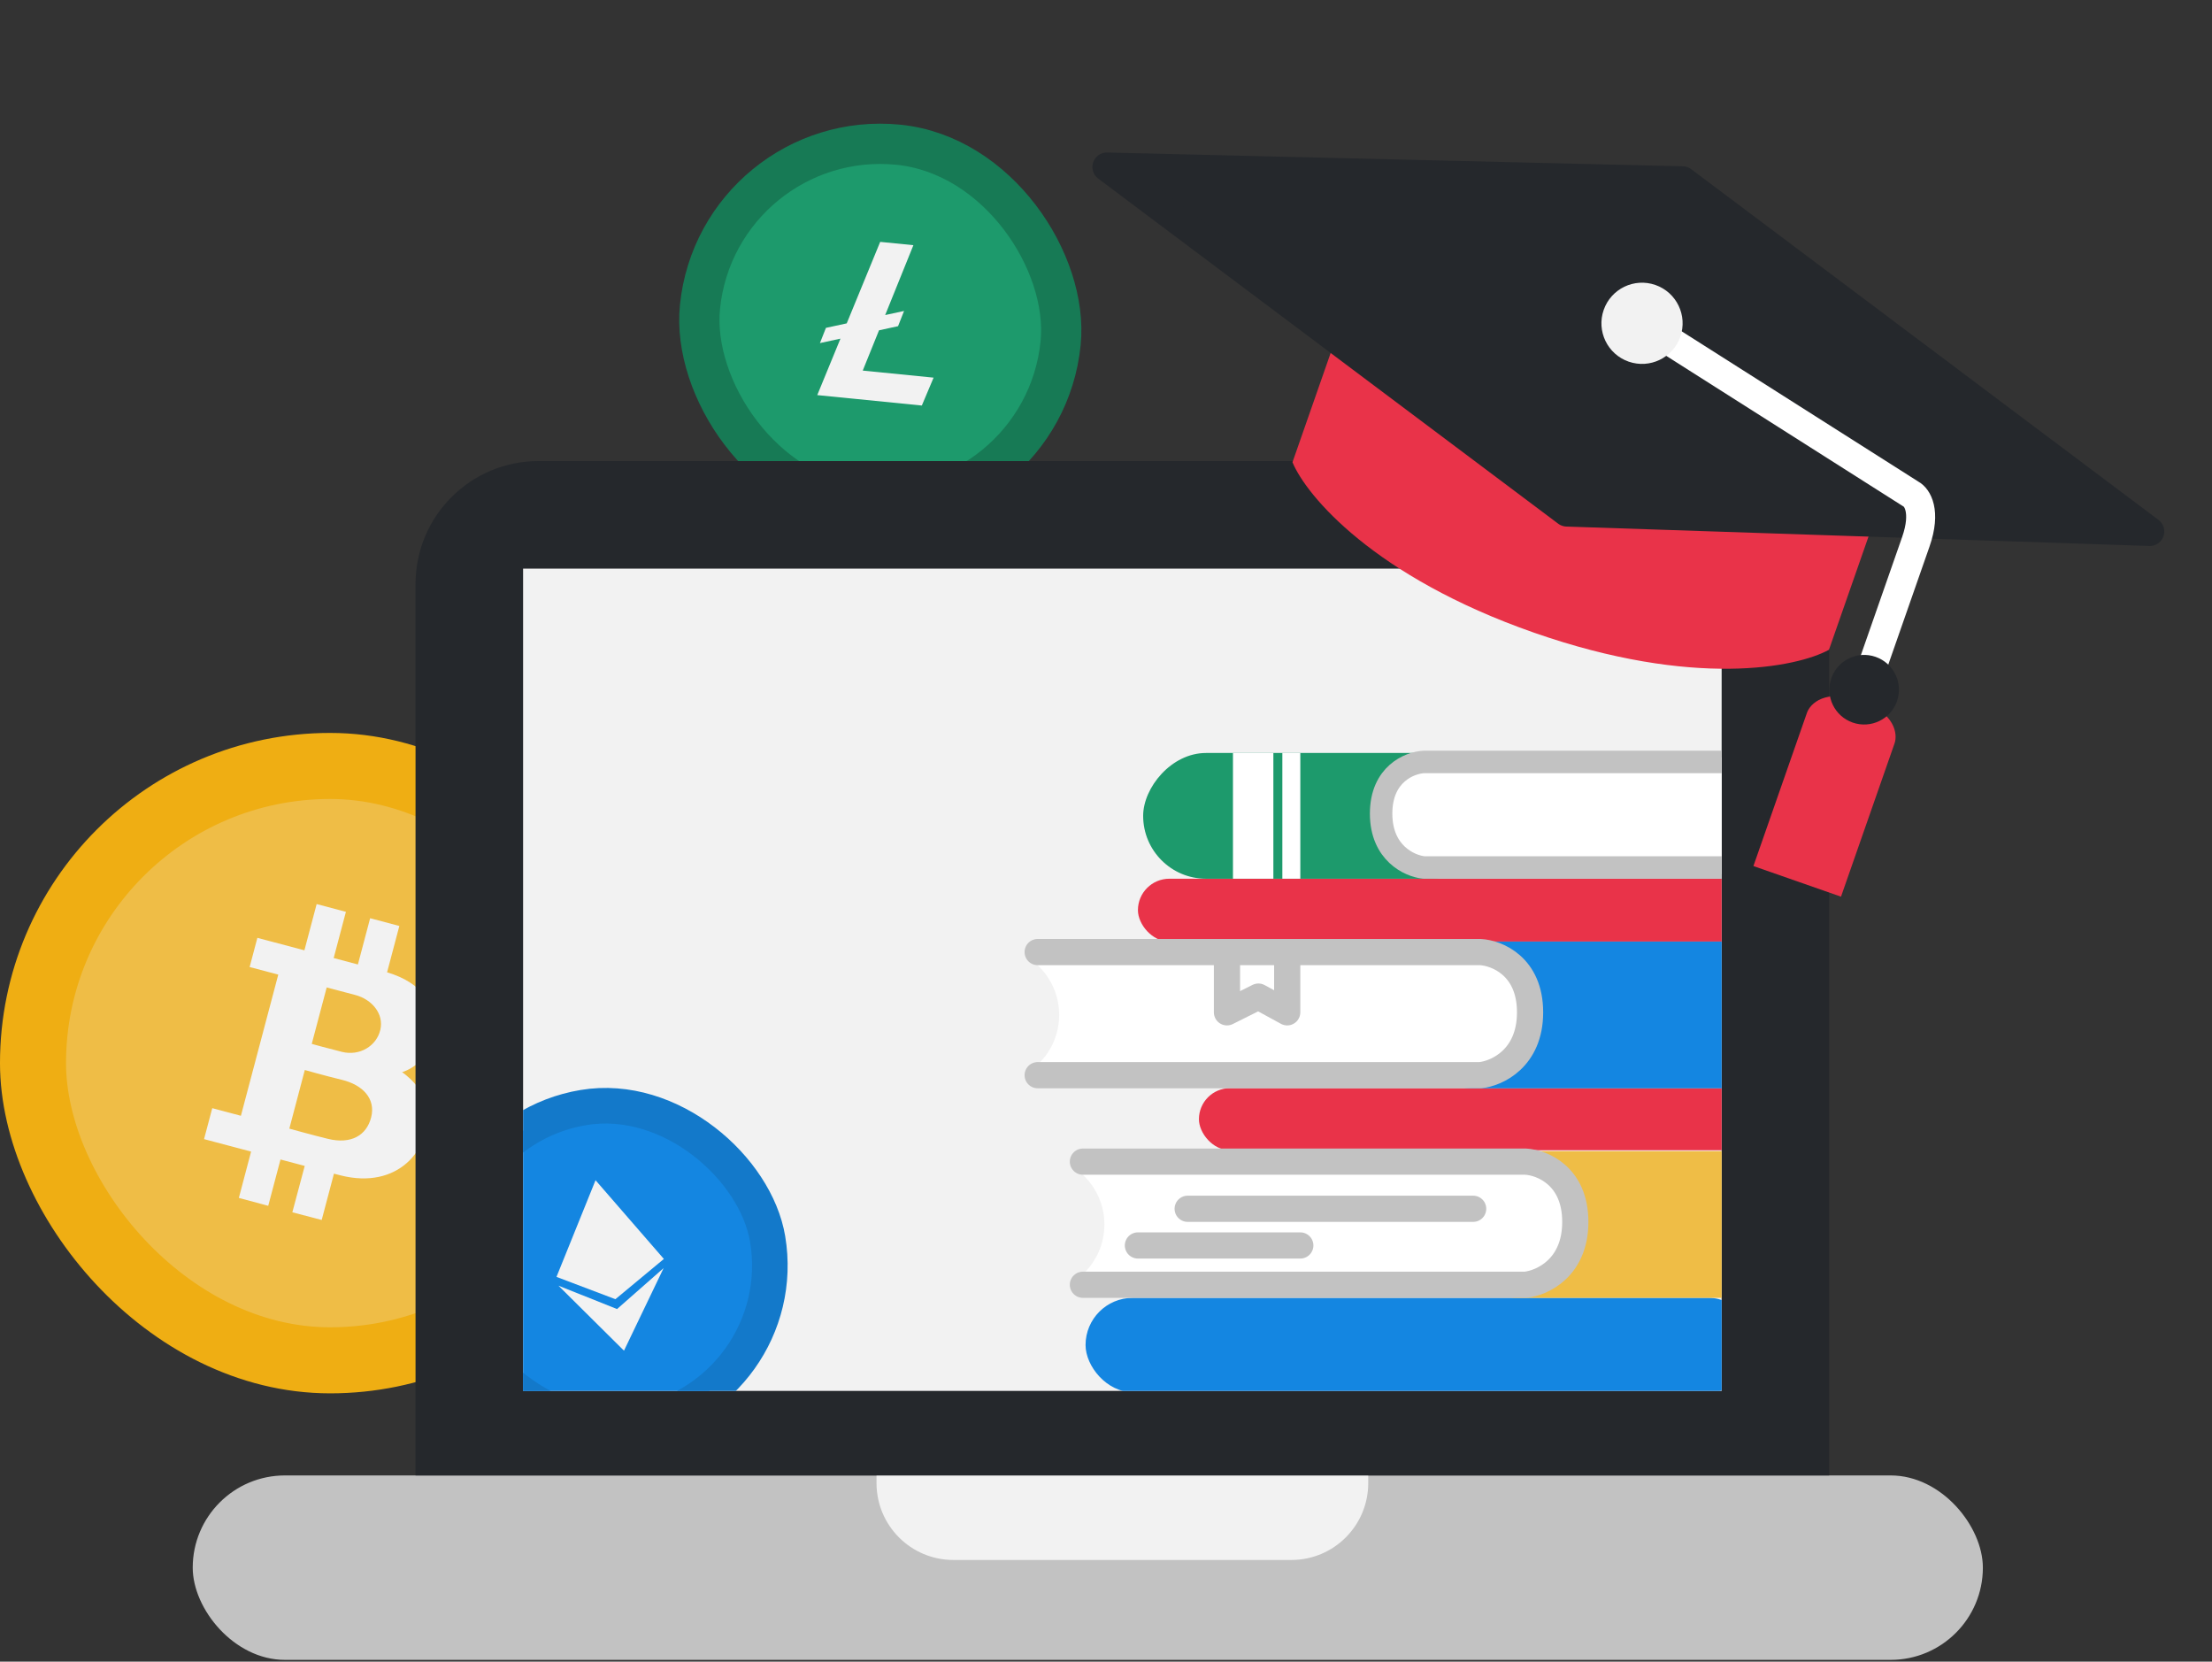 <svg width="486" height="365" viewBox="0 0 486 365" fill="none" xmlns="http://www.w3.org/2000/svg"><rect x="0" y="0" width="486" height="365" fill="#333333" stroke="none"/><rect x="7.253" y="168.253" width="130.562" height="130.562" rx="65.281" fill="#EFBD46"/><rect x="7.253" y="168.253" width="130.562" height="130.562" rx="65.281" stroke="#EFAE13" stroke-width="14.507"/><path d="M93.904 243.895C93.471 238.875 88.34 235.518 88.34 235.518C88.34 235.518 94.881 233.744 95.555 225.992C95.981 221.046 92.865 215.885 85.045 213.585L87.741 203.403L81.324 201.703L78.635 211.86L73.312 210.451L76.001 200.294L69.572 198.594L66.883 208.751L56.547 206.012L54.847 212.423L61.14 214.086L52.93 245.1L46.637 243.425L44.832 250.225L55.168 252.964L52.479 263.139L58.933 264.876L61.628 254.701L66.951 256.11L64.231 266.298L70.679 267.986L73.374 257.81L74.864 258.2C87.425 261.353 94.646 252.549 93.904 243.895ZM71.779 216.905C71.779 216.905 74.388 217.578 78.134 218.586C81.689 219.544 84.396 222.685 83.562 226.227C82.727 229.769 79.024 232.026 75.136 231.061C71.569 230.171 68.496 229.305 68.496 229.305L71.779 216.905ZM72.07 250.169C68.36 249.267 63.569 247.919 63.569 247.919L66.969 235.042C66.969 235.042 71.297 236.279 75.148 237.206C79.754 238.343 82.566 241.366 81.553 245.416C80.539 249.465 77.071 251.387 72.07 250.169Z" fill="#F2F2F2"/><rect x="157.737" y="27.841" width="79.634" height="79.634" rx="39.817" transform="rotate(5.691 157.737 27.841)" fill="#1D9A6C"/><rect x="157.737" y="27.841" width="79.634" height="79.634" rx="39.817" transform="rotate(5.691 157.737 27.841)" stroke="#177A55" stroke-width="8.848"/><path d="M189.554 81.405L193.13 72.557L197.313 71.651L198.631 68.308L194.483 69.206L200.681 53.859L193.387 53.133L186.033 71.035L181.467 72.02L180.149 75.363L184.657 74.388L179.56 86.79L202.537 89.079L205.121 82.956L189.554 81.405Z" fill="#F2F2F2"/><rect x="42.344" y="324.102" width="393.314" height="40.513" rx="20.256" fill="#C2C2C2"/><path d="M192.582 324.102H300.617V325.79C300.617 335.112 293.059 342.67 283.736 342.67H209.462C200.14 342.67 192.582 335.112 192.582 325.79V324.102Z" fill="#F2F2F2"/><path d="M91.297 128.29C91.297 113.373 103.389 101.281 118.306 101.281H374.888C389.804 101.281 401.897 113.373 401.897 128.29V324.103H91.297V128.29Z" fill="#25282C"/><g clip-path="url(#clip0_7487_29531)"><rect x="114.93" y="124.914" width="263.335" height="180.621" fill="#F2F2F2"/><rect x="93.498" y="249.081" width="70.332" height="70.332" rx="35.166" transform="rotate(-9.479 93.498 249.081)" fill="#1486E1"/><rect x="93.498" y="249.081" width="70.332" height="70.332" rx="35.166" transform="rotate(-9.479 93.498 249.081)" stroke="#1379CA" stroke-width="7.815"/><path d="M122.267 280.487L130.846 259.253L145.858 276.548L135.21 285.389L122.267 280.487Z" fill="#F2F2F2"/><path d="M135.57 287.553L145.804 278.558L137.096 296.698L122.699 282.416L135.57 287.553Z" fill="#F2F2F2"/><rect x="263.418" y="239.032" width="143.858" height="13.636" rx="6.818" fill="#E93349"/><rect x="250.016" y="193.023" width="147.315" height="13.811" rx="6.905" fill="#E93349"/><rect x="238.508" y="285.096" width="147.315" height="20.716" rx="10.358" fill="#1486E1"/><rect x="317.34" y="252.868" width="89.77" height="32.225" rx="16.113" fill="#EFBD46"/><path d="M331.359 254.02C339.622 254.02 346.321 260.718 346.321 268.981C346.321 277.244 339.622 283.942 331.359 283.942H246.193C242.7 283.942 239.487 282.745 236.941 280.739C240.418 278 242.651 273.752 242.651 268.981C242.651 264.211 240.419 259.962 236.941 257.223C239.487 255.217 242.701 254.02 246.193 254.02H331.359Z" fill="white"/><path d="M237.926 255.17H335.177C338.821 255.362 346.11 258.277 346.11 268.405C346.11 278.533 338.821 281.832 335.177 282.216H237.926" stroke="#C2C2C2" stroke-width="5.754" stroke-linecap="round" stroke-linejoin="round"/><path d="M260.945 265.527H323.669M250.012 273.584H285.69" stroke="#C2C2C2" stroke-width="5.754" stroke-linecap="round" stroke-linejoin="round"/><rect x="307.398" y="206.833" width="89.77" height="32.225" rx="16.113" fill="#1486E1"/><path d="M321.418 207.981C329.681 207.981 336.38 214.68 336.38 222.943C336.38 231.206 329.681 237.904 321.418 237.904H236.252C232.759 237.904 229.546 236.707 227 234.701C230.477 231.962 232.71 227.713 232.71 222.943C232.71 218.173 230.477 213.924 227 211.185C229.546 209.179 232.759 207.981 236.252 207.981H321.418Z" fill="white"/><path d="M227.988 209.135H325.239C328.884 209.327 336.173 212.242 336.173 222.37C336.173 232.498 328.884 235.797 325.239 236.181H227.988" stroke="#C2C2C2" stroke-width="5.754" stroke-linecap="round" stroke-linejoin="round"/><path d="M269.578 209.135V222.37L276.484 218.917L282.813 222.37V209.135" stroke="#C2C2C2" stroke-width="5.754" stroke-linecap="round" stroke-linejoin="round"/><rect width="76.946" height="27.622" rx="13.811" transform="matrix(-1 0 0 1 328.109 165.402)" fill="#1D9A6C"/><path d="M316.094 166.388C309.011 166.388 303.27 172.129 303.27 179.212C303.27 186.295 309.011 192.036 316.094 192.036H389.093C392.086 192.036 394.837 191.007 397.02 189.288C394.039 186.94 392.122 183.301 392.122 179.212C392.122 175.122 394.038 171.483 397.02 169.135C394.838 167.416 392.086 166.388 389.093 166.388H316.094Z" fill="white"/><path d="M396.176 167.374H312.818C309.694 167.538 303.446 170.038 303.446 178.719C303.446 187.4 309.694 190.228 312.818 190.556H396.176" stroke="#C2C2C2" stroke-width="4.932" stroke-linecap="round" stroke-linejoin="round"/><rect x="270.895" y="165.402" width="8.878" height="27.622" fill="white"/><rect x="281.746" y="165.402" width="3.946" height="27.622" fill="white"/></g><path d="M283.972 101.541L300.363 54.633L418.235 95.82L401.844 142.728C394.871 146.59 372.145 151.246 337.024 138.973C301.903 126.701 287.023 108.905 283.972 101.541Z" fill="#E93349"/><path d="M369.681 39.717L243.201 36.684L344.254 112.484L472.329 116.748L369.681 39.717Z" fill="#25282C" stroke="#25282C" stroke-width="6.37" stroke-linejoin="round"/><path d="M360.77 71.018L419.864 108.537C421.197 109.228 423.275 112.293 420.922 119.029L409.995 150.301" stroke="white" stroke-width="6.37"/><circle cx="360.77" cy="71.018" r="8.919" transform="rotate(19.261 360.77 71.018)" fill="#F2F2F2"/><path d="M397.012 156.565L385.244 190.242L404.488 196.967L416.256 163.289C416.957 161.284 416.433 156.603 408.735 153.913C401.038 151.223 397.712 154.56 397.012 156.565Z" fill="#E93349"/><circle cx="409.574" cy="151.506" r="7.007" transform="rotate(19.261 409.574 151.506)" fill="#25282C" stroke="#25282C" stroke-width="1.274"/><defs><clipPath id="clip0_7487_29531"><rect width="263.335" height="180.621" fill="white" transform="translate(114.93 124.914)"/></clipPath></defs></svg>